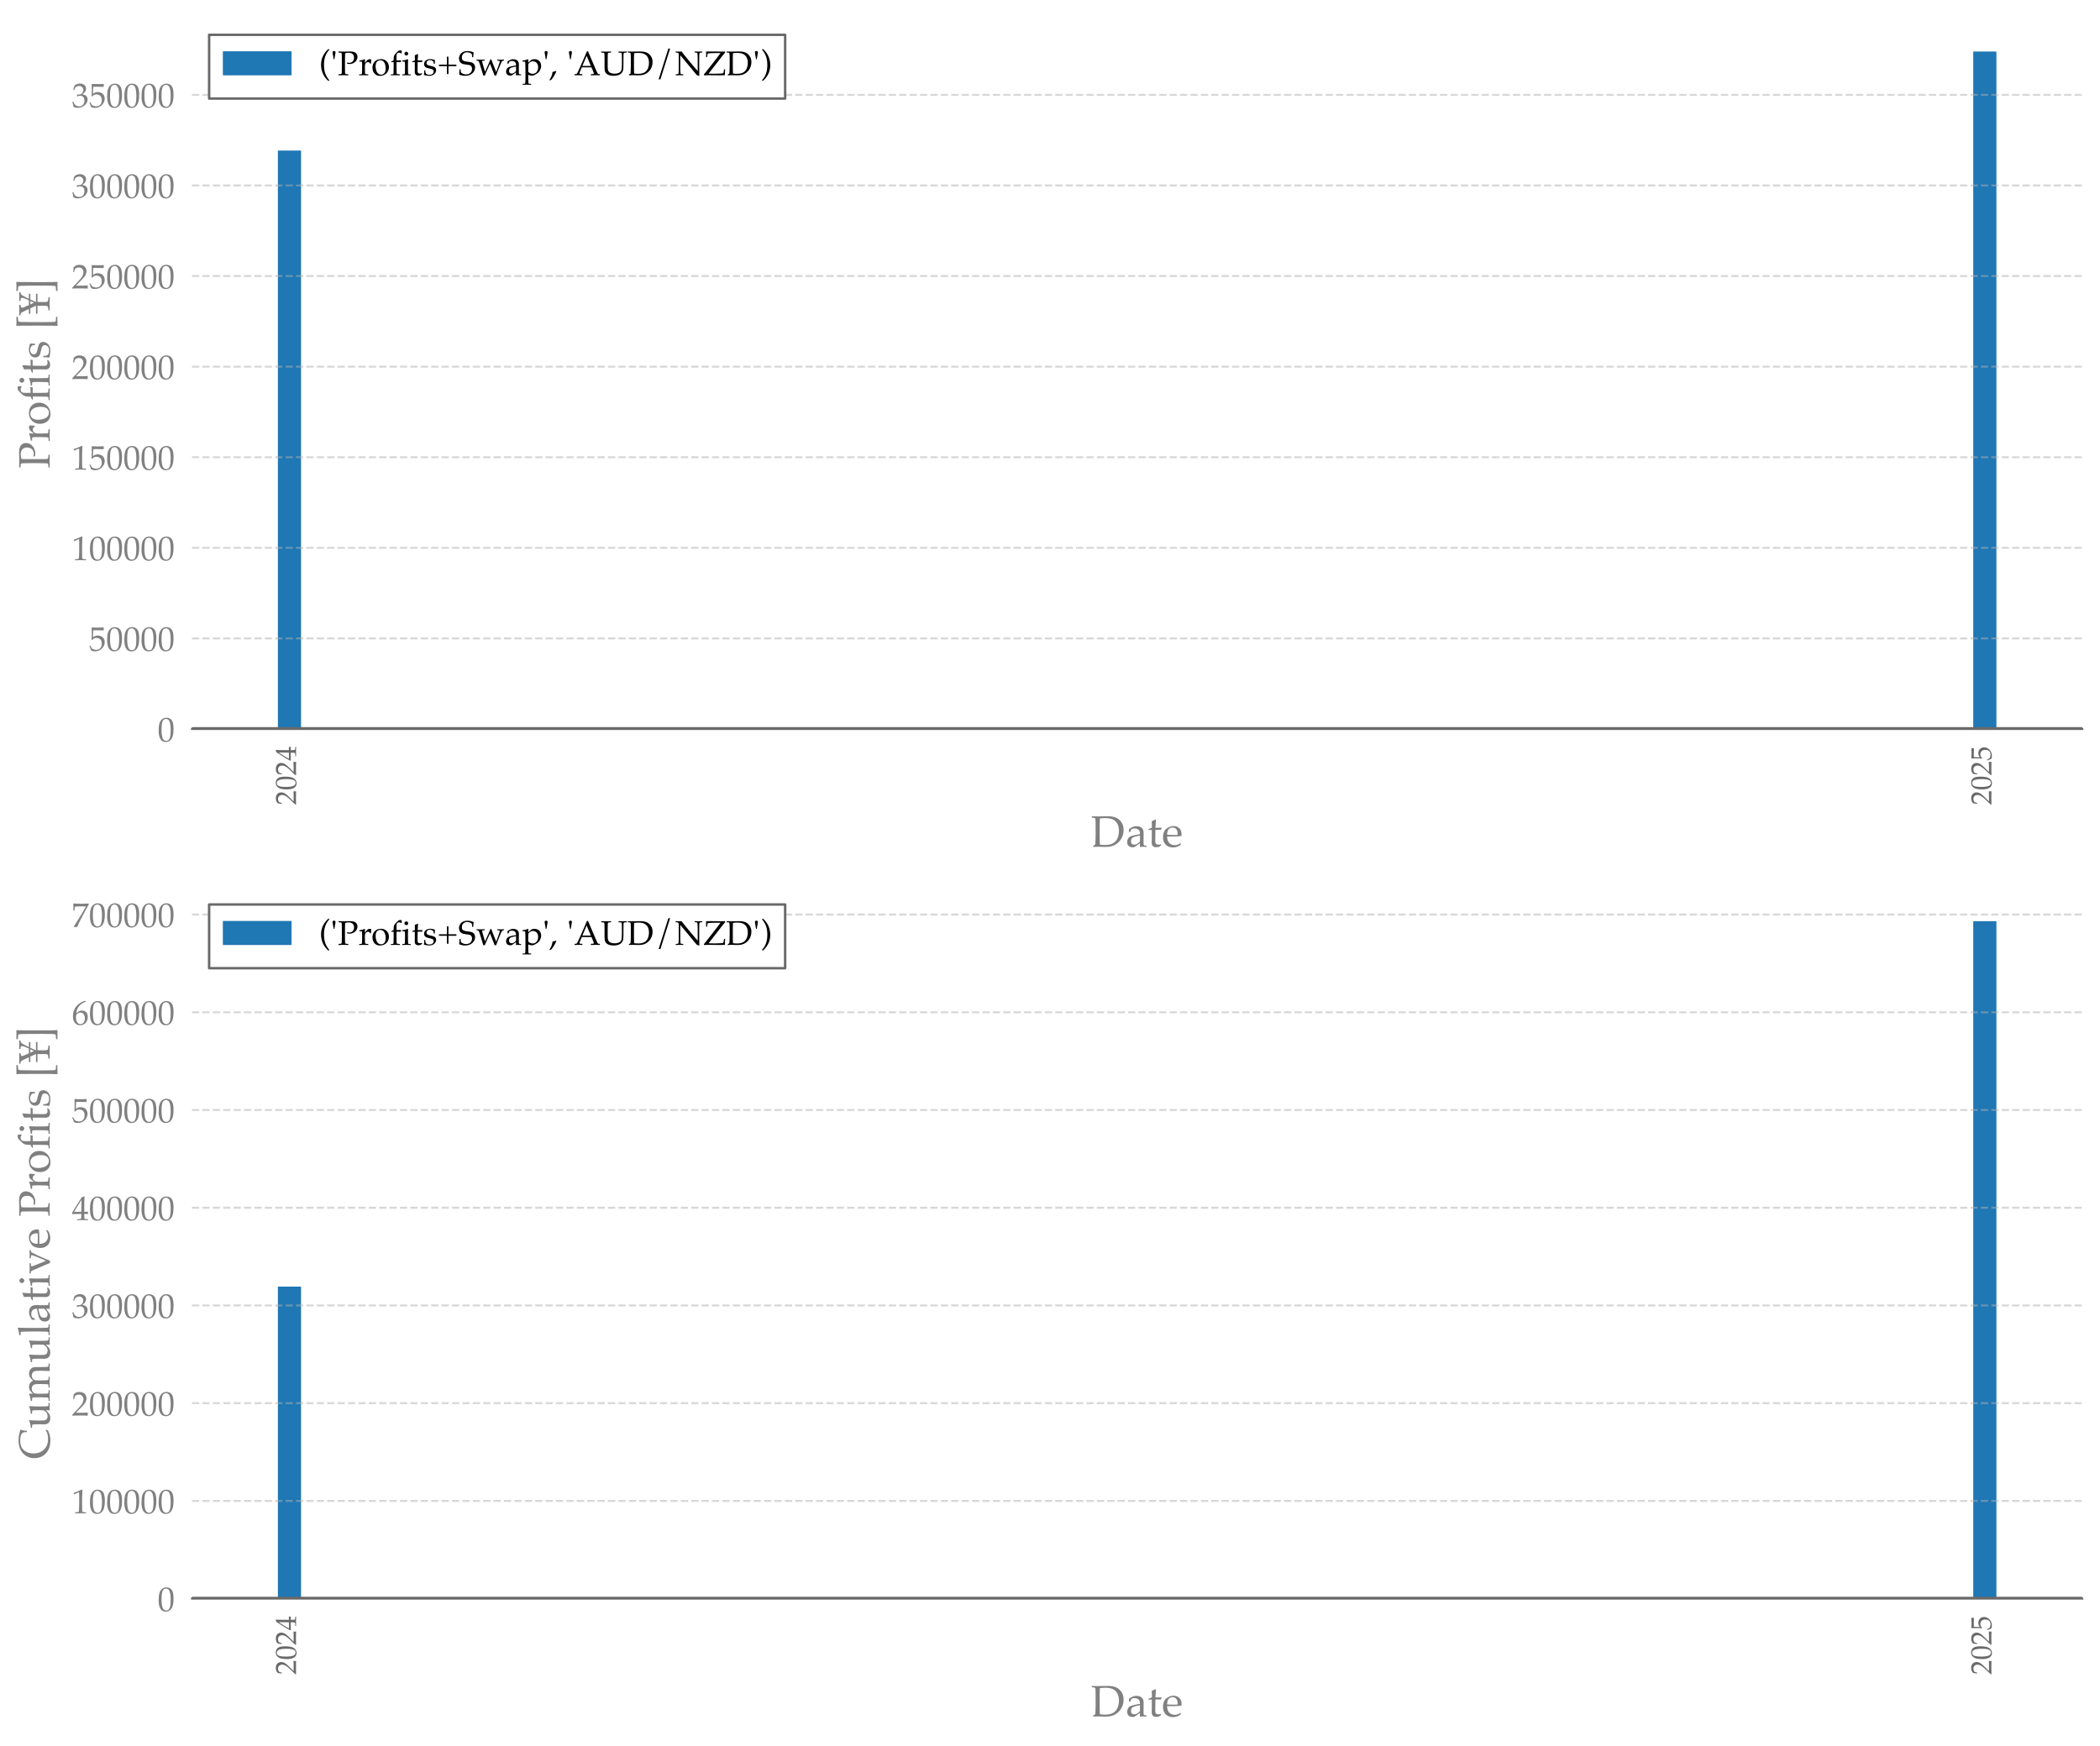 <?xml version="1.0" encoding="utf-8" standalone="no"?>
<!DOCTYPE svg PUBLIC "-//W3C//DTD SVG 1.1//EN"
  "http://www.w3.org/Graphics/SVG/1.1/DTD/svg11.dtd">
<!-- Created with matplotlib (https://matplotlib.org/) -->
<svg height="712.088pt" version="1.1" viewBox="0 0 856.088 712.088" width="856.088pt" xmlns="http://www.w3.org/2000/svg" xmlns:xlink="http://www.w3.org/1999/xlink">
 <defs>
  <style type="text/css">*{stroke-linecap:butt;stroke-linejoin:round;}</style>
 </defs>
 <g id="figure_1">
  <g id="patch_1">
   <path d="M 0 712.088 
L 856.088 712.088 
L 856.088 0 
L 0 0 
z
" style="fill:#ffffff;"/>
  </g>
  <g id="axes_1">
   <g id="patch_2">
    <path d="M 78.253 297.234 
L 848.888 297.234 
L 848.888 7.2 
L 78.253 7.2 
z
" style="fill:#ffffff;"/>
   </g>
   <g id="patch_3">
    <path clip-path="url(#pc757889276)" d="M 113.282 297.234 
L 122.724 297.234 
L 122.724 61.391 
L 113.282 61.391 
z
" style="fill:#1f77b4;"/>
   </g>
   <g id="patch_4">
    <path clip-path="url(#pc757889276)" d="M 804.417 297.234 
L 813.859 297.234 
L 813.859 21.011 
L 804.417 21.011 
z
" style="fill:#1f77b4;"/>
   </g>
   <g id="matplotlib.axis_1">
    <g id="xtick_1">
     <g id="text_1">
      <!-- 2024 -->
      <g style="fill:#696969;" transform="translate(120.715 328.234)rotate(-90)scale(0.12 -0.12)">
       <defs>
        <path d="M 1.656 0 
L 1.656 2.734 
Q 3.172 4.641 7.125 8.688 
L 18.016 20.016 
Q 19.281 21.344 24.219 26.906 
Q 27.938 31.156 30.031 34.641 
Q 32.125 38.141 33.094 41.438 
Q 34.078 44.734 34.078 47.703 
Q 34.078 52.781 31.25 56.5 
Q 27.594 61.422 20.609 61.422 
Q 16.703 61.422 13.766 60.156 
Q 10.844 58.891 9.844 57.344 
Q 8.844 55.812 6.891 48.531 
L 3.953 48.531 
Q 5.125 55.078 5.609 62.016 
Q 8.688 64.938 10.766 66.203 
Q 12.844 67.484 15.859 68.234 
Q 18.891 69 22.469 69 
Q 28.859 69 33.25 66.828 
Q 37.641 64.656 40.281 60.359 
Q 42.922 56.062 42.922 50.641 
Q 42.922 44.781 39.922 39.094 
Q 36.922 33.406 27.438 23.969 
L 19.094 15.672 
Q 14.547 11.141 12.203 8.453 
L 33.641 8.453 
Q 40.094 8.453 46.297 9.078 
L 46.625 8.688 
Q 46.344 6.844 46.344 4.344 
Q 46.344 2.094 46.625 0.531 
L 46.297 0 
Q 42.828 0.203 38.375 0.297 
Q 28.422 0.484 25.047 0.484 
Q 20.797 0.484 10.75 0.297 
Q 5.219 0.203 1.656 0 
z
" id="Palatino-Roman-50"/>
        <path d="M 3.031 30.219 
Q 3.031 44.141 5.031 51.703 
Q 7.031 59.281 12.297 64.203 
Q 17.578 69.141 25.688 69.141 
Q 29.781 69.141 33.266 67.75 
Q 36.766 66.359 38.984 64.234 
Q 41.219 62.109 42.75 59 
Q 44.281 55.906 44.922 52.781 
Q 46.391 45.656 46.391 37.25 
Q 46.391 26.312 44.672 18.5 
Q 43.703 14.062 41.891 10.375 
Q 40.094 6.688 37.594 4.094 
Q 35.109 1.516 31.594 -0.016 
Q 28.078 -1.562 23.688 -1.562 
Q 18.359 -1.562 14.547 0.688 
Q 10.75 2.938 8.5 6.453 
Q 5.375 11.469 4.203 17.938 
Q 3.031 24.422 3.031 30.219 
z
M 11.422 33.062 
Q 11.422 26.031 12.344 19.266 
Q 13.281 12.5 15.281 8.297 
Q 16.656 5.469 19.281 3.656 
Q 21.922 1.859 25.203 1.859 
Q 30.766 1.859 33.734 6.5 
Q 38.031 13.141 38.031 32.906 
Q 38.031 41.406 37.125 48.172 
Q 36.234 54.938 34.125 59.281 
Q 32.766 62.062 30.297 63.844 
Q 27.828 65.625 24.359 65.625 
Q 20.562 65.625 17.547 63.188 
Q 14.547 60.75 12.984 54.328 
Q 11.422 47.906 11.422 33.062 
z
" id="Palatino-Roman-48"/>
        <path d="M 15.672 0 
L 15.672 2.875 
Q 23.297 3.031 24.609 3.297 
Q 25.922 3.562 26.469 4.156 
Q 27.156 4.984 27.438 7.125 
Q 27.875 10.75 27.875 14.594 
L 27.875 18.219 
L 17.188 18.219 
Q 8.344 18.219 1.422 17.922 
L 0.594 20.562 
Q 4.344 27.641 10.641 37.891 
Q 19.828 52.828 28.953 66.656 
Q 29.5 66.891 31.594 67.781 
Q 35.297 69.234 35.844 69.438 
L 37.062 68.844 
Q 36.719 62.984 36.625 54.391 
Q 36.375 36.281 36.375 34.516 
L 36.375 24.422 
Q 43.016 24.469 47.266 24.75 
Q 47.125 22.312 47.125 21.531 
L 47.266 17.922 
Q 42.281 18.219 38.875 18.219 
L 36.375 18.219 
L 36.375 14.938 
Q 36.375 6.734 37.109 4.938 
Q 37.406 4.203 38.281 3.766 
Q 40.141 2.938 47.266 2.875 
L 47.266 0 
Q 36.719 0.391 31.062 0.391 
Q 24.953 0.391 15.672 0 
z
M 7.031 24.422 
L 27.875 24.422 
L 28.328 59.125 
Q 23 51.469 16.281 40.375 
Q 9.578 29.297 7.031 24.422 
z
" id="Palatino-Roman-52"/>
       </defs>
       <use xlink:href="#Palatino-Roman-50"/>
       <use x="50" xlink:href="#Palatino-Roman-48"/>
       <use x="100" xlink:href="#Palatino-Roman-50"/>
       <use x="150" xlink:href="#Palatino-Roman-52"/>
      </g>
     </g>
    </g>
    <g id="xtick_2">
     <g id="text_2">
      <!-- 2025 -->
      <g style="fill:#696969;" transform="translate(811.85 328.234)rotate(-90)scale(0.12 -0.12)">
       <defs>
        <path d="M 6.453 1.078 
Q 5.328 4.391 4.641 6.156 
L 1.422 14.109 
L 3.812 15.531 
Q 8.203 7.516 9.219 6.562 
Q 10.25 5.609 13.812 4.344 
Q 17.391 3.078 21.094 3.078 
Q 25.984 3.078 29.656 5.125 
Q 33.344 7.172 35.375 11.25 
Q 37.406 15.328 37.406 21.094 
Q 37.406 29.594 32.781 33.688 
Q 28.172 37.797 21.875 37.797 
Q 18.172 37.797 15.141 36.375 
Q 12.844 35.25 9.672 31.781 
L 7.672 32.375 
L 8.25 44.438 
Q 8.344 47.172 8.344 48.875 
L 8.344 57.562 
Q 8.344 61.469 8.109 65.375 
Q 8.016 66.891 7.953 67.828 
L 8.594 68.312 
Q 16.547 67.719 25.297 67.719 
Q 32.719 67.719 43.062 68.312 
L 43.312 67.828 
Q 42.969 65.328 42.969 63.328 
Q 42.969 62.359 43.062 59.969 
L 42.578 59.672 
Q 35.797 60.109 22.266 60.109 
Q 17.281 60.109 12.844 59.969 
Q 12.109 53.219 11.859 39.656 
Q 15.766 42.484 18.891 43.578 
Q 22.016 44.672 25.828 44.672 
Q 31.5 44.672 36.203 42.25 
Q 40.922 39.844 43.453 35.297 
Q 46 30.766 46 25.344 
Q 46 16.891 40.234 9.625 
Q 31.547 -1.422 16.891 -1.422 
Q 13.672 -1.422 11.391 -0.859 
Q 9.125 -0.297 6.453 1.078 
z
" id="Palatino-Roman-53"/>
       </defs>
       <use xlink:href="#Palatino-Roman-50"/>
       <use x="50" xlink:href="#Palatino-Roman-48"/>
       <use x="100" xlink:href="#Palatino-Roman-50"/>
       <use x="150" xlink:href="#Palatino-Roman-53"/>
      </g>
     </g>
    </g>
    <g id="text_3">
     <!-- Date -->
     <g style="fill:#808080;" transform="translate(444.858 345.329)scale(0.18 -0.18)">
      <defs>
       <path d="M 4.391 0 
L 4.391 2.344 
Q 7.234 3.953 9.125 5.281 
Q 9.422 8.594 9.625 14.5 
Q 9.969 24.562 9.969 28.469 
L 9.969 48.391 
Q 9.969 53.172 9.672 59.625 
Q 9.469 63.672 8.984 64.656 
Q 8.641 65.281 7.953 65.578 
Q 6.344 66.266 1.266 66.312 
L 1.266 69.391 
Q 8.406 69.094 13.875 69.094 
Q 18.062 69.094 25.312 69.281 
Q 32.562 69.484 36.578 69.484 
Q 48.531 69.484 55.812 66.422 
Q 63.094 63.375 68.172 56.203 
Q 73.25 49.031 73.25 38.672 
Q 73.25 31.25 70.844 24.75 
Q 68.453 18.266 64.344 13.406 
Q 60.25 8.547 55.562 5.703 
Q 50.875 2.875 45.719 1.438 
Q 40.578 0 31.594 0 
Q 28.609 0 23.531 0.203 
Q 16.891 0.391 14.844 0.391 
Q 11.859 0.391 4.391 0 
z
M 19.531 5.328 
Q 24.906 4.391 30.859 4.391 
Q 37.016 4.391 41.719 5.469 
Q 46.438 6.547 49.781 8.5 
Q 53.125 10.453 56.25 14.25 
Q 59.375 18.062 61.062 24 
Q 62.75 29.938 62.75 36.281 
Q 62.75 45.359 59.5 51.875 
Q 56.25 58.406 49.703 61.859 
Q 43.172 65.328 31.734 65.328 
Q 25.734 65.328 19.531 64.406 
Q 19.391 62.016 19.281 55.906 
L 19.094 48.828 
L 19.094 29.344 
L 19.234 14.203 
Q 19.281 10.75 19.531 5.328 
z
" id="Palatino-Roman-68"/>
       <path d="M 10.594 33.453 
L 8.016 34.125 
Q 8.062 35.25 8.062 37.203 
Q 8.062 39.266 8.016 40.484 
Q 14.203 44.531 18.172 45.953 
Q 21.188 46.969 24.953 46.969 
Q 30.516 46.969 34.328 44.875 
Q 38.141 42.781 39.984 38.875 
Q 41.266 36.141 41.266 31.391 
L 41.062 22.469 
L 41.062 7.906 
Q 41.062 5.562 41.453 4.547 
Q 41.75 3.812 42.391 3.469 
Q 42.875 3.172 44.438 3.078 
L 47.609 2.781 
L 47.609 0 
Q 43.609 0.344 40.578 0.344 
Q 37.641 0.344 32.766 0 
L 33.016 8.594 
Q 23.047 1.078 21.188 0.125 
Q 19.344 -0.828 16.5 -0.828 
Q 10.594 -0.828 7.297 2.312 
Q 4 5.469 4 10.688 
Q 4 14.062 5.141 16.844 
Q 6.297 19.625 7.906 21.266 
Q 9.516 22.906 11.188 23.688 
Q 14.016 25 20.391 26.516 
Q 26.766 28.031 33.016 28.766 
Q 33.062 33.406 31.891 35.984 
Q 30.719 38.578 27.922 40.234 
Q 25.141 41.891 21.141 41.891 
Q 18.266 41.891 16.094 41.109 
Q 13.922 40.328 13.422 39.797 
L 12.547 38.031 
Q 11.234 35.109 10.594 33.453 
z
M 33.016 25.781 
Q 26.656 24.703 22.156 23.391 
Q 17.672 22.078 15.828 20.656 
Q 14.703 19.828 13.875 18.172 
Q 12.594 15.719 12.594 12.75 
Q 12.594 9.125 14.594 7.094 
Q 16.609 5.078 20.172 5.078 
Q 23.438 5.078 26.625 6.953 
Q 29.828 8.844 33.016 12.594 
z
" id="Palatino-Roman-97"/>
       <path d="M 2.25 38.281 
L 2.25 40.328 
Q 7.125 42.188 10.016 43.656 
Q 10.016 55.281 9.719 58.5 
Q 14.797 60.25 17.969 62.25 
L 19.141 61.281 
Q 18.609 57.234 17.969 43.406 
Q 21.875 43.359 22.656 43.359 
Q 23.094 43.359 27.688 43.453 
Q 30.219 43.5 31.5 43.656 
L 31.844 43.312 
L 30.812 38.766 
Q 27.734 38.812 25.141 38.812 
Q 22.562 38.812 17.969 38.766 
L 17.672 18.891 
Q 17.531 11.625 17.766 10.203 
Q 18.016 8.797 18.703 7.734 
Q 19.391 6.688 20.484 6.047 
Q 21.578 5.422 24.219 5.078 
Q 26.219 5.078 27.469 5.25 
Q 28.719 5.422 30.609 6.109 
L 31.203 4.203 
Q 28.906 2.391 26.766 0.438 
Q 24.906 -0.25 23.297 -0.469 
Q 21.688 -0.688 19.578 -0.688 
Q 17 -0.688 15.453 -0.094 
Q 13.922 0.484 12.641 1.531 
Q 11.375 2.594 10.547 4.203 
Q 9.719 5.812 9.469 9.281 
Q 9.516 12.594 9.672 16.547 
Q 9.719 17.328 9.719 18.266 
L 9.719 38.531 
L 7.719 38.531 
Q 5.281 38.531 2.25 38.281 
z
" id="Palatino-Roman-116"/>
       <path d="M 43.172 7.562 
L 41.609 4.047 
Q 38.234 1.953 36.672 1.266 
Q 34.375 0.25 31.422 -0.453 
Q 28.469 -1.172 25.203 -1.172 
Q 18.75 -1.172 13.516 1.516 
Q 8.297 4.203 5.391 9.547 
Q 2.484 14.891 2.484 22.078 
Q 2.484 27.688 4.016 32.203 
Q 5.562 36.719 7.516 38.875 
Q 8.938 40.438 11.906 42.453 
Q 14.891 44.484 17.828 45.656 
Q 21.688 47.266 26.172 47.266 
Q 31.641 47.266 36.062 44.766 
Q 40.484 42.281 42.531 37.984 
Q 44.578 33.688 44.578 28.266 
Q 44.578 26.906 44.391 24.953 
Q 40.875 24.266 38.094 24.078 
Q 32.812 23.688 27.547 23.688 
L 11.859 23.688 
Q 11.969 16.703 14.281 12.375 
Q 16.609 8.062 20.672 6 
Q 24.75 3.953 29.156 3.953 
Q 32.125 3.953 35.078 4.906 
Q 38.031 5.859 42.391 8.406 
z
M 11.859 27.547 
Q 13.234 27.391 17.047 27.25 
Q 24.312 27 27.047 27 
Q 33.547 27 35.594 27.25 
Q 35.641 28.422 35.641 29.047 
Q 35.641 36.766 32.516 40.375 
Q 29.391 44 24.172 44 
Q 18.656 44 15.281 40.031 
Q 11.922 36.078 11.859 27.547 
z
" id="Palatino-Roman-101"/>
      </defs>
      <use xlink:href="#Palatino-Roman-68"/>
      <use x="77.393" xlink:href="#Palatino-Roman-97"/>
      <use x="127.393" xlink:href="#Palatino-Roman-116"/>
      <use x="160.01" xlink:href="#Palatino-Roman-101"/>
     </g>
    </g>
   </g>
   <g id="matplotlib.axis_2">
    <g id="ytick_1">
     <g id="line2d_1">
      <path clip-path="url(#pc757889276)" d="M 78.253 297.234 
L 848.888 297.234 
" style="fill:none;stroke:#b0b0b0;stroke-dasharray:2.96,1.28;stroke-dashoffset:0;stroke-opacity:0.5;stroke-width:0.8;"/>
     </g>
     <g id="text_4">
      <!-- 0 -->
      <g style="fill:#808080;" transform="translate(64.253 302.327)scale(0.14 -0.14)">
       <use xlink:href="#Palatino-Roman-48"/>
      </g>
     </g>
    </g>
    <g id="ytick_2">
     <g id="line2d_2">
      <path clip-path="url(#pc757889276)" d="M 78.253 260.299 
L 848.888 260.299 
" style="fill:none;stroke:#b0b0b0;stroke-dasharray:2.96,1.28;stroke-dashoffset:0;stroke-opacity:0.5;stroke-width:0.8;"/>
     </g>
     <g id="text_5">
      <!-- 50000 -->
      <g style="fill:#808080;" transform="translate(36.253 265.392)scale(0.14 -0.14)">
       <use xlink:href="#Palatino-Roman-53"/>
       <use x="50" xlink:href="#Palatino-Roman-48"/>
       <use x="100" xlink:href="#Palatino-Roman-48"/>
       <use x="150" xlink:href="#Palatino-Roman-48"/>
       <use x="200" xlink:href="#Palatino-Roman-48"/>
      </g>
     </g>
    </g>
    <g id="ytick_3">
     <g id="line2d_3">
      <path clip-path="url(#pc757889276)" d="M 78.253 223.364 
L 848.888 223.364 
" style="fill:none;stroke:#b0b0b0;stroke-dasharray:2.96,1.28;stroke-dashoffset:0;stroke-opacity:0.5;stroke-width:0.8;"/>
     </g>
     <g id="text_6">
      <!-- 100000 -->
      <g style="fill:#808080;" transform="translate(29.253 228.457)scale(0.14 -0.14)">
       <defs>
        <path d="M 7.469 55.609 
L 6.594 55.859 
L 6.109 59.859 
L 6.594 60.359 
Q 11.812 61.859 17.969 64.5 
Q 27.047 68.359 29.641 69.672 
L 30.906 69.188 
Q 30.125 46.828 30.125 43.5 
L 30.125 25.391 
Q 30.125 14.547 30.375 8.984 
Q 30.516 5.719 31.172 4.859 
Q 31.844 4 33.125 3.625 
Q 34.422 3.266 41.609 2.984 
L 41.609 0 
Q 29.25 0.391 26.125 0.391 
Q 23.781 0.391 9.578 0 
L 9.578 2.984 
Q 17 3.422 18.141 3.688 
Q 19.281 3.953 19.844 4.484 
Q 20.406 5.031 20.656 6 
Q 21.047 7.516 21.328 14.719 
Q 21.625 21.922 21.625 25.641 
L 21.625 44.875 
Q 21.625 56.641 21.578 59.625 
Q 21.578 60.938 21.234 61.281 
Q 21.047 61.469 20.703 61.469 
Q 20.266 61.469 18.453 60.688 
Q 10.156 56.984 7.469 55.609 
z
" id="Palatino-Roman-49"/>
       </defs>
       <use xlink:href="#Palatino-Roman-49"/>
       <use x="50" xlink:href="#Palatino-Roman-48"/>
       <use x="100" xlink:href="#Palatino-Roman-48"/>
       <use x="150" xlink:href="#Palatino-Roman-48"/>
       <use x="200" xlink:href="#Palatino-Roman-48"/>
       <use x="250" xlink:href="#Palatino-Roman-48"/>
      </g>
     </g>
    </g>
    <g id="ytick_4">
     <g id="line2d_4">
      <path clip-path="url(#pc757889276)" d="M 78.253 186.429 
L 848.888 186.429 
" style="fill:none;stroke:#b0b0b0;stroke-dasharray:2.96,1.28;stroke-dashoffset:0;stroke-opacity:0.5;stroke-width:0.8;"/>
     </g>
     <g id="text_7">
      <!-- 150000 -->
      <g style="fill:#808080;" transform="translate(29.253 191.522)scale(0.14 -0.14)">
       <use xlink:href="#Palatino-Roman-49"/>
       <use x="50" xlink:href="#Palatino-Roman-53"/>
       <use x="100" xlink:href="#Palatino-Roman-48"/>
       <use x="150" xlink:href="#Palatino-Roman-48"/>
       <use x="200" xlink:href="#Palatino-Roman-48"/>
       <use x="250" xlink:href="#Palatino-Roman-48"/>
      </g>
     </g>
    </g>
    <g id="ytick_5">
     <g id="line2d_5">
      <path clip-path="url(#pc757889276)" d="M 78.253 149.495 
L 848.888 149.495 
" style="fill:none;stroke:#b0b0b0;stroke-dasharray:2.96,1.28;stroke-dashoffset:0;stroke-opacity:0.5;stroke-width:0.8;"/>
     </g>
     <g id="text_8">
      <!-- 200000 -->
      <g style="fill:#808080;" transform="translate(29.253 154.587)scale(0.14 -0.14)">
       <use xlink:href="#Palatino-Roman-50"/>
       <use x="50" xlink:href="#Palatino-Roman-48"/>
       <use x="100" xlink:href="#Palatino-Roman-48"/>
       <use x="150" xlink:href="#Palatino-Roman-48"/>
       <use x="200" xlink:href="#Palatino-Roman-48"/>
       <use x="250" xlink:href="#Palatino-Roman-48"/>
      </g>
     </g>
    </g>
    <g id="ytick_6">
     <g id="line2d_6">
      <path clip-path="url(#pc757889276)" d="M 78.253 112.56 
L 848.888 112.56 
" style="fill:none;stroke:#b0b0b0;stroke-dasharray:2.96,1.28;stroke-dashoffset:0;stroke-opacity:0.5;stroke-width:0.8;"/>
     </g>
     <g id="text_9">
      <!-- 250000 -->
      <g style="fill:#808080;" transform="translate(29.253 117.652)scale(0.14 -0.14)">
       <use xlink:href="#Palatino-Roman-50"/>
       <use x="50" xlink:href="#Palatino-Roman-53"/>
       <use x="100" xlink:href="#Palatino-Roman-48"/>
       <use x="150" xlink:href="#Palatino-Roman-48"/>
       <use x="200" xlink:href="#Palatino-Roman-48"/>
       <use x="250" xlink:href="#Palatino-Roman-48"/>
      </g>
     </g>
    </g>
    <g id="ytick_7">
     <g id="line2d_7">
      <path clip-path="url(#pc757889276)" d="M 78.253 75.625 
L 848.888 75.625 
" style="fill:none;stroke:#b0b0b0;stroke-dasharray:2.96,1.28;stroke-dashoffset:0;stroke-opacity:0.5;stroke-width:0.8;"/>
     </g>
     <g id="text_10">
      <!-- 300000 -->
      <g style="fill:#808080;" transform="translate(29.253 80.717)scale(0.14 -0.14)">
       <defs>
        <path d="M 5.078 1.516 
Q 4.391 5.672 3.859 7.906 
Q 3.516 9.328 1.656 15.969 
L 4.344 17 
Q 7.422 8.797 11.391 5.891 
Q 15.375 2.984 21.781 2.984 
Q 26.469 2.984 29.656 4.828 
Q 32.859 6.688 34.859 10.734 
Q 36.859 14.797 36.859 19.875 
Q 36.859 26.656 33.391 30.297 
Q 29.938 33.938 24.078 33.938 
Q 22.125 33.938 20.438 33.547 
Q 18.75 33.156 15.438 31.781 
L 14.844 32.281 
L 15.922 37.594 
Q 19.828 37.359 21.141 37.359 
Q 27.094 37.359 30.344 41.531 
Q 33.594 45.703 33.594 50.984 
Q 33.594 55.719 30.141 59.031 
Q 26.703 62.359 21.438 62.359 
Q 18.266 62.359 15.328 61.078 
Q 12.406 59.812 10.156 57.672 
Q 9.281 55.812 7.375 50.688 
L 4.344 50.688 
L 7.375 62.406 
Q 10.641 65.828 13.531 67.188 
Q 18.266 69.344 23.875 69.344 
Q 32.125 69.344 36.938 64.984 
Q 41.75 60.641 41.75 54.438 
Q 41.75 50.25 39.25 46.172 
Q 36.766 42.094 30.812 37.844 
Q 36.328 37.109 39.516 35.328 
Q 42.719 33.547 44.422 30.297 
Q 46.141 27.047 46.141 23.047 
Q 46.141 17.234 42.469 11.609 
Q 38.812 6 32.172 2.344 
Q 25.531 -1.312 17.781 -1.312 
Q 14.359 -1.312 11.516 -0.672 
Q 8.688 -0.047 5.078 1.516 
z
" id="Palatino-Roman-51"/>
       </defs>
       <use xlink:href="#Palatino-Roman-51"/>
       <use x="50" xlink:href="#Palatino-Roman-48"/>
       <use x="100" xlink:href="#Palatino-Roman-48"/>
       <use x="150" xlink:href="#Palatino-Roman-48"/>
       <use x="200" xlink:href="#Palatino-Roman-48"/>
       <use x="250" xlink:href="#Palatino-Roman-48"/>
      </g>
     </g>
    </g>
    <g id="ytick_8">
     <g id="line2d_8">
      <path clip-path="url(#pc757889276)" d="M 78.253 38.69 
L 848.888 38.69 
" style="fill:none;stroke:#b0b0b0;stroke-dasharray:2.96,1.28;stroke-dashoffset:0;stroke-opacity:0.5;stroke-width:0.8;"/>
     </g>
     <g id="text_11">
      <!-- 350000 -->
      <g style="fill:#808080;" transform="translate(29.253 43.782)scale(0.14 -0.14)">
       <use xlink:href="#Palatino-Roman-51"/>
       <use x="50" xlink:href="#Palatino-Roman-53"/>
       <use x="100" xlink:href="#Palatino-Roman-48"/>
       <use x="150" xlink:href="#Palatino-Roman-48"/>
       <use x="200" xlink:href="#Palatino-Roman-48"/>
       <use x="250" xlink:href="#Palatino-Roman-48"/>
      </g>
     </g>
    </g>
    <g id="text_12">
     <!-- Profits [¥] -->
     <g style="fill:#808080;" transform="translate(20.295 191.076)rotate(-90)scale(0.18 -0.18)">
      <defs>
       <path d="M 2.641 66.266 
L 2.641 69.391 
Q 12.453 69.094 18.172 69.094 
Q 21.969 69.094 26.266 69.188 
L 33.938 69.438 
Q 35.203 69.484 36.281 69.484 
Q 44.047 69.484 48.484 67.766 
Q 52.938 66.062 55.422 62.328 
Q 57.906 58.594 57.906 53.812 
Q 57.906 49.516 55.828 45.266 
Q 53.766 41.016 49.797 38.062 
Q 45.844 35.109 41.547 33.844 
Q 38.625 32.953 34.906 32.953 
Q 31.781 32.953 28.172 33.641 
L 27.156 37.25 
Q 31.5 36.281 33.984 36.281 
Q 37.641 36.281 40.938 38.062 
Q 44.234 39.844 46.062 43.422 
Q 47.906 47.016 47.906 51.375 
Q 47.906 55.562 46.125 58.953 
Q 44.344 62.359 40.703 64.109 
Q 37.062 65.875 31.891 65.875 
Q 27.25 65.875 21.922 64.203 
Q 21.484 59.031 21.484 48 
L 21.484 23.391 
Q 21.484 16.75 21.625 10.453 
Q 21.781 5.812 22.344 4.922 
Q 22.906 4.047 24.141 3.625 
Q 25.391 3.219 31.203 3.125 
L 31.203 0 
Q 22.172 0.391 17.922 0.391 
Q 16.266 0.391 2.641 0 
L 2.641 3.125 
Q 8.406 3.219 9.672 3.625 
Q 10.938 4.047 11.422 4.781 
Q 12.016 5.766 12.156 9.516 
Q 12.203 10.547 12.359 23.391 
L 12.359 46 
Q 12.359 52.641 12.203 58.984 
Q 12.062 63.625 11.5 64.469 
Q 10.938 65.328 9.688 65.734 
Q 8.453 66.156 2.641 66.266 
z
" id="Palatino-Roman-80"/>
       <path d="M 2.297 0 
L 2.297 2.781 
Q 7.812 2.875 8.25 2.984 
Q 9.078 3.125 9.484 3.438 
Q 9.906 3.766 10.156 4.344 
Q 10.641 5.469 10.75 7.859 
Q 11.031 20.906 11.031 21.484 
L 11.031 27.297 
Q 11.031 31.203 10.891 35.688 
Q 10.797 38.578 10.469 39.109 
Q 10.156 39.656 9.344 39.922 
Q 8.547 40.188 2.984 40.141 
L 2.984 42.922 
Q 12.844 44.281 17.391 46.484 
Q 18.359 46.969 18.703 46.969 
Q 19.047 46.969 19.234 46.719 
Q 19.438 46.484 19.438 46 
Q 19.438 45.656 19.391 45.219 
Q 19.141 42.234 19.094 35.984 
Q 21.297 38.531 23.141 41.016 
Q 25 43.5 25.828 44.234 
Q 27.297 45.516 29.203 46.266 
Q 31.109 47.016 33.156 47.016 
Q 35.203 47.016 37.203 46.141 
L 37.5 45.453 
Q 36.766 38.969 36.672 34.031 
L 34.469 34.031 
Q 33.344 36.375 31.859 37.453 
Q 30.375 38.531 28.125 38.531 
Q 24.359 38.531 21.719 35.422 
Q 19.094 32.328 19.094 26.125 
L 19.094 21.094 
Q 19.094 17.875 19.344 9.328 
Q 19.391 6.297 19.578 5.469 
Q 19.781 4.641 20.094 4.266 
Q 20.406 3.906 21.141 3.656 
Q 22.609 3.219 29.047 2.781 
L 29.047 0 
Q 20.453 0.344 14.406 0.344 
Q 8.156 0.344 2.297 0 
z
" id="Palatino-Roman-114"/>
       <path d="M 3.328 22.469 
Q 3.328 33.406 10.281 40.312 
Q 17.234 47.219 28.125 47.219 
Q 38.375 47.219 44.812 40.766 
Q 51.266 34.328 51.266 24.125 
Q 51.266 17 47.938 11.078 
Q 44.625 5.172 38.562 1.828 
Q 32.516 -1.516 25.25 -1.516 
Q 19.578 -1.516 15.641 0.391 
Q 11.719 2.297 9.281 5.172 
Q 6.844 8.062 5.562 11.078 
Q 3.328 16.406 3.328 22.469 
z
M 12.547 26.078 
Q 12.547 20.062 14.547 13.859 
Q 16.547 7.672 20.328 4.812 
Q 24.125 1.953 28.562 1.953 
Q 34.234 1.953 38.031 6.438 
Q 41.844 10.938 41.844 20.266 
Q 41.844 28.031 39.578 33.672 
Q 37.312 39.312 33.797 41.625 
Q 30.281 43.953 26.031 43.953 
Q 20.016 43.953 16.281 39.594 
Q 12.547 35.25 12.547 26.078 
z
" id="Palatino-Roman-111"/>
       <path d="M 3.719 38.188 
L 3.719 40.188 
Q 7.516 41.797 10.453 43.609 
L 10.453 46.531 
Q 10.453 52.875 11.25 55.484 
Q 12.062 58.109 13.531 60.156 
Q 15.719 63.188 20.453 67.875 
Q 23.641 70.953 25.141 71.734 
Q 27.156 72.75 29.828 72.75 
Q 31.734 72.75 33.734 72.125 
L 33.938 64.016 
L 32.812 63.578 
Q 31.297 64.844 29.812 65.422 
Q 28.328 66.016 26.312 66.016 
Q 23.688 66.016 22.016 64.938 
Q 20.359 63.875 19.594 61.859 
Q 18.844 59.859 18.844 53.719 
L 18.844 43.609 
L 24.031 43.609 
Q 27.938 43.609 31.688 43.891 
L 32.172 43.609 
L 31.203 38.578 
Q 26.953 38.766 24.953 38.766 
Q 22.906 38.766 18.844 38.578 
L 18.844 21.094 
Q 18.844 17.875 19.094 9.328 
Q 19.141 6.297 19.328 5.469 
Q 19.531 4.641 19.844 4.266 
Q 20.172 3.906 20.906 3.656 
Q 22.359 3.219 28.812 2.781 
L 28.812 0 
Q 17.438 0.344 14.938 0.344 
Q 12.703 0.344 2.391 0 
L 2.391 2.781 
L 7.031 2.828 
Q 8.062 2.875 8.625 3.188 
Q 9.188 3.516 9.469 4 
Q 10.016 4.984 10.156 7.469 
Q 10.156 8.109 10.453 21.484 
L 10.453 38.578 
z
" id="Palatino-Roman-102"/>
       <path d="M 14.109 68.75 
Q 16.406 68.75 17.984 67.141 
Q 19.578 65.531 19.578 63.234 
Q 19.578 60.984 17.969 59.375 
Q 16.359 57.766 14.109 57.766 
Q 11.812 57.766 10.203 59.375 
Q 8.594 60.984 8.594 63.234 
Q 8.594 65.531 10.203 67.141 
Q 11.812 68.75 14.109 68.75 
z
M 2.203 40.188 
L 2.203 42.969 
Q 11.672 44.047 18.109 47.078 
L 19.188 46.297 
Q 18.797 35.891 18.797 30.375 
L 18.797 21.484 
Q 19.047 8.797 19.094 7.766 
Q 19.141 5.328 19.625 4.203 
Q 19.875 3.766 20.266 3.438 
Q 20.656 3.125 21.438 2.938 
Q 21.734 2.875 26.859 2.781 
L 26.859 0 
Q 19.438 0.344 14.984 0.344 
Q 11.078 0.344 2.203 0 
L 2.203 2.781 
L 6.844 2.828 
Q 7.859 2.875 8.422 3.188 
Q 8.984 3.516 9.281 4 
Q 9.812 4.984 9.969 7.469 
Q 9.969 8.109 10.25 21.484 
L 10.25 30.078 
Q 10.25 37.359 9.766 38.719 
Q 9.469 39.453 8.703 39.812 
Q 7.953 40.188 2.203 40.188 
z
" id="Palatino-Roman-105"/>
       <path d="M 4.547 14.75 
L 7.469 14.75 
Q 7.516 11.922 7.766 10.25 
Q 8.016 8.594 8.594 7 
Q 9.188 5.422 10.406 4.312 
Q 11.625 3.219 13.062 2.609 
Q 14.5 2 15.984 1.797 
Q 17.484 1.609 20.516 1.609 
Q 25.484 1.609 28.688 4.25 
Q 31.891 6.891 31.891 11.469 
Q 31.891 13.531 30.891 15.094 
Q 29.891 16.656 28 17.531 
Q 26.125 18.406 19.922 19.812 
Q 13.719 21.234 11.922 21.875 
Q 9.188 22.906 7.562 24.359 
Q 5.953 25.828 5 28.078 
Q 4.047 30.328 4.047 32.953 
Q 4.047 36.812 6.078 40.062 
Q 8.109 43.312 12.453 45.328 
Q 16.797 47.359 21.922 47.359 
Q 25 47.359 29.047 46.5 
Q 33.109 45.656 35.641 44.391 
Q 35.297 38.969 35.156 33.344 
L 32.375 33.344 
Q 32.125 36.922 31.812 38.031 
Q 31.5 39.156 30.953 40.031 
Q 30.422 40.922 29.094 41.922 
Q 27.781 42.922 25.703 43.703 
Q 23.641 44.484 20.609 44.484 
Q 16.312 44.484 13.688 41.938 
Q 11.078 39.406 11.078 35.984 
Q 11.078 34.078 11.828 32.703 
Q 12.594 31.344 13.859 30.484 
Q 15.141 29.641 17.438 28.953 
L 25.531 26.953 
Q 31.688 25.391 34 24.266 
Q 36.328 23.141 37.734 20.766 
Q 39.156 18.406 39.156 15.094 
Q 39.156 8.5 33.703 3.594 
Q 28.266 -1.312 19.141 -1.312 
Q 14.938 -1.312 7.953 -0.047 
Q 4.109 0.688 3.812 0.984 
Q 3.609 1.125 3.609 1.469 
Q 3.609 1.812 3.719 2.297 
Q 4.156 4.391 4.297 6.391 
Q 4.438 8.406 4.547 14.75 
z
" id="Palatino-Roman-115"/>
       <path id="Palatino-Roman-32"/>
       <path d="M 28.609 -14.547 
L 28.609 -17.094 
L 28.172 -17.094 
Q 21.344 -17.328 18.266 -17.328 
Q 14.891 -17.328 8.734 -17.578 
L 8.156 -17.094 
Q 8.547 -10.5 8.641 -4.094 
Q 8.734 2.297 8.734 29.297 
Q 8.734 56 8.594 65.922 
Q 8.547 69.484 8.156 75 
L 8.734 75.734 
Q 14.938 75.484 18.219 75.484 
Q 21.188 75.484 28.172 75.734 
L 28.609 75.391 
L 28.609 72.609 
L 28.375 72.266 
L 20.516 71.688 
Q 19.141 71.531 18.562 71.141 
Q 18.172 70.844 17.875 70.359 
Q 17.391 69.391 17.109 65.234 
Q 16.844 61.078 16.797 44.391 
Q 16.703 26.375 16.703 18.609 
Q 16.703 12.797 16.844 4.344 
Q 16.938 -6.297 17.109 -8.203 
Q 17.281 -10.109 17.484 -11.719 
Q 17.969 -12.75 18.359 -13.031 
Q 19 -13.531 20.312 -13.766 
Q 20.906 -13.875 28.172 -14.062 
z
" id="Palatino-Roman-91"/>
       <path d="M 29.047 27.875 
L 28.953 10.797 
Q 29 6.453 30.125 5.109 
Q 31.25 3.766 34.828 3.438 
Q 38.422 3.125 39.594 3.125 
L 39.594 0 
Q 29.547 0.438 25 0.438 
Q 20.453 0.438 10.062 0 
L 10.062 3.125 
L 14.547 3.422 
Q 18.359 3.812 19.375 5.25 
Q 20.406 6.688 20.406 10.641 
L 20.312 27.875 
L 2.344 27.875 
L 2.344 31.25 
L 20.312 31.25 
L 20.312 31.781 
L 14.656 44 
L 2.344 44 
L 2.344 47.359 
L 13.094 47.359 
L 6.594 61.281 
Q 5.719 63.188 4.516 64.469 
Q 3.328 65.766 2.484 65.906 
Q 1.656 66.062 0.5 66.156 
Q -0.641 66.266 -1.312 66.266 
L -1.312 69.391 
Q 7.953 69.047 10.75 69.047 
Q 13.375 69.047 22.562 69.391 
L 22.516 66.266 
Q 21.344 66.109 20.047 65.906 
Q 18.75 65.719 17.891 65.422 
Q 17.047 65.141 16.547 64.594 
Q 16.062 64.062 16.062 62.75 
Q 16.062 61.422 16.297 60.641 
Q 16.547 59.859 17.281 58.156 
L 22.016 47.359 
L 32.859 47.359 
L 36.469 55.609 
Q 37.359 57.719 37.922 59.594 
Q 38.484 61.469 38.484 63.031 
Q 38.484 64.547 37.25 65.406 
Q 36.031 66.266 34.516 66.266 
L 31.688 66.266 
L 31.688 69.391 
Q 39.703 69.141 42 69.141 
Q 44.625 69.141 51.219 69.391 
L 51.219 66.266 
Q 49.609 66.266 48.188 65.875 
Q 46.781 65.484 45.75 64.5 
Q 44.734 63.531 42.781 60.078 
Q 40.828 56.641 38.328 51.609 
L 36.281 47.359 
L 47.609 47.359 
L 47.609 44 
L 34.625 44 
L 29.047 31.891 
L 29.047 31.25 
L 47.609 31.25 
L 47.609 27.875 
z
M 23.531 44 
L 27.344 35.797 
L 31.344 44 
z
" id="Palatino-Roman-165"/>
       <path d="M 4.156 -17.094 
L 4.156 -14.547 
L 4.594 -14.062 
Q 11.812 -13.875 12.312 -13.766 
Q 13.766 -13.578 14.5 -12.984 
Q 14.938 -12.594 15.188 -11.766 
Q 15.766 -9.812 15.906 -3.016 
Q 16.062 3.766 16.062 15.875 
Q 16.062 28.328 15.969 51.078 
Q 15.922 61.375 15.625 65.422 
Q 15.328 69.484 14.844 70.406 
Q 14.594 70.844 14.156 71.141 
Q 13.578 71.531 12.156 71.734 
L 4.391 72.266 
L 4.156 72.609 
L 4.156 75.391 
L 4.594 75.734 
Q 11.578 75.484 14.594 75.484 
Q 17.828 75.484 24.031 75.734 
L 24.609 75 
Q 24.219 69.531 24.172 66.016 
Q 24.031 58.297 24.031 31.984 
Q 23.969 6.203 24.078 -0.531 
Q 24.172 -9.766 24.609 -17.094 
L 24.031 -17.578 
Q 17.875 -17.328 14.453 -17.328 
Q 11.422 -17.328 4.594 -17.578 
z
" id="Palatino-Roman-93"/>
      </defs>
      <use xlink:href="#Palatino-Roman-80"/>
      <use x="60.4" xlink:href="#Palatino-Roman-114"/>
      <use x="98.152" xlink:href="#Palatino-Roman-111"/>
      <use x="152.742" xlink:href="#Palatino-Roman-102"/>
      <use x="186.043" xlink:href="#Palatino-Roman-105"/>
      <use x="215.145" xlink:href="#Palatino-Roman-116"/>
      <use x="247.762" xlink:href="#Palatino-Roman-115"/>
      <use x="290.145" xlink:href="#Palatino-Roman-32"/>
      <use x="315.145" xlink:href="#Palatino-Roman-91"/>
      <use x="348.445" xlink:href="#Palatino-Roman-165"/>
      <use x="398.445" xlink:href="#Palatino-Roman-93"/>
     </g>
    </g>
   </g>
   <g id="line2d_9">
    <path clip-path="url(#pc757889276)" d="M 78.253 297.234 
L 848.888 297.234 
" style="fill:none;stroke:#696969;stroke-linecap:square;stroke-width:1.5;"/>
   </g>
   <g id="patch_5">
    <path d="M 78.253 297.234 
L 848.888 297.234 
" style="fill:none;stroke:#696969;stroke-linecap:square;stroke-linejoin:miter;stroke-width:0.8;"/>
   </g>
   <g id="legend_1">
    <g id="patch_6">
     <path d="M 85.253 40.174 
L 320.075 40.174 
L 320.075 14.2 
L 85.253 14.2 
z
" style="fill:#ffffff;stroke:#696969;stroke-linejoin:miter;"/>
    </g>
    <g id="patch_7">
     <path d="M 90.853 30.718 
L 118.853 30.718 
L 118.853 20.918 
L 90.853 20.918 
z
" style="fill:#1f77b4;"/>
    </g>
    <g id="text_13">
     <!-- ('Profits+Swap', 'AUD/NZD') -->
     <g transform="translate(130.053 30.718)scale(0.14 -0.14)">
      <defs>
       <path d="M 27.547 -16.609 
Q 17.141 -7.812 11.516 4.297 
Q 5.906 16.406 5.906 30.766 
Q 5.906 39.156 7.734 46.047 
Q 9.578 52.938 12.641 58.516 
Q 15.719 64.109 19.922 69.188 
Q 24.125 74.266 27.984 77.047 
L 29.938 74.562 
Q 22.125 66.109 18.281 55.531 
Q 14.453 44.969 14.453 31.109 
Q 14.453 16.062 18.031 5.859 
Q 21.625 -4.344 29.938 -14.453 
z
" id="Palatino-Roman-40"/>
       <path d="M 9.375 46.875 
L 6.453 64.203 
Q 6 66.656 6 67.141 
Q 6 68.844 7.219 69.844 
Q 8.453 70.844 10.406 70.844 
Q 12.359 70.844 13.578 69.844 
Q 14.797 68.844 14.797 67.141 
Q 14.797 66.656 14.406 64.203 
L 11.422 46.875 
z
" id="Palatino-Roman-39"/>
       <path d="M 32.672 31.25 
L 55.766 31.25 
L 55.766 26.812 
L 32.672 26.812 
L 32.672 3.719 
L 28.172 3.719 
L 28.172 26.812 
L 5.078 26.812 
L 5.078 31.25 
L 28.172 31.25 
L 28.172 54.344 
L 32.672 54.344 
z
" id="Palatino-Roman-43"/>
       <path d="M 3.172 2.391 
Q 3.953 7.078 4.109 17.578 
L 7.422 17.578 
Q 7.672 10.453 8.234 9.156 
Q 8.797 7.859 10.938 6.391 
Q 13.094 4.938 16.703 3.781 
Q 20.312 2.641 23.688 2.641 
Q 28.609 2.641 32.766 4.906 
Q 36.922 7.172 38.812 10.859 
Q 40.719 14.547 40.719 18.75 
Q 40.719 21.969 39.766 24.312 
Q 38.812 26.656 36.859 28.094 
Q 34.906 29.547 32.031 30.125 
Q 30.219 30.422 24.797 31.094 
Q 19.391 31.781 15.578 32.625 
Q 10.5 34.188 8.109 36.281 
Q 5.719 38.375 4.219 41.797 
Q 2.734 45.219 2.734 49.172 
Q 2.734 54.938 5.734 60.031 
Q 8.734 65.141 14.625 67.969 
Q 20.516 70.797 27.391 70.797 
Q 31.547 70.797 36.453 69.703 
Q 41.359 68.609 45.609 66.5 
Q 44.922 63.422 44.625 60.766 
Q 44.344 58.109 44.188 52.938 
L 40.875 52.938 
Q 40.719 60.453 40.438 61.141 
Q 39.203 62.891 37.109 64.312 
Q 32.078 67.141 26.609 67.141 
Q 19.531 67.141 15.297 62.812 
Q 11.078 58.5 11.078 51.609 
Q 11.078 47.469 12.594 45.188 
Q 14.109 42.922 18.016 41.547 
Q 20.703 40.625 26.797 39.812 
Q 32.906 39.016 37.797 38.094 
Q 42.391 36.719 44.578 34.828 
Q 46.781 32.953 48.188 29.906 
Q 49.609 26.859 49.609 22.75 
Q 49.609 13.031 41.547 5.797 
Q 33.5 -1.422 20.703 -1.422 
Q 11.031 -1.422 3.172 2.391 
z
" id="Palatino-Roman-83"/>
       <path d="M 20.953 -0.531 
L 18.891 6.25 
L 14.359 21.344 
Q 12.406 27.875 10.375 33.984 
Q 8.344 40.094 7.688 41.016 
Q 7.031 41.938 6.078 42.328 
Q 5.125 42.719 1.422 43.062 
L 1.422 45.906 
Q 6.781 45.562 12.938 45.562 
Q 19.484 45.562 25.141 45.906 
L 25.141 43.062 
Q 20.609 43.016 19.234 42.719 
Q 18.312 42.531 17.891 42.016 
Q 17.484 41.5 17.484 40.828 
Q 17.484 39.703 18.891 34.812 
L 23.438 19.094 
Q 24.562 15.141 26.172 10.547 
L 29.891 19.047 
L 37.062 35.109 
Q 39.594 40.828 41.844 46.625 
L 44.234 46.625 
Q 47.469 37.703 48.641 34.812 
L 54.25 20.656 
Q 57.125 13.531 58.594 9.906 
L 62.25 19.531 
Q 65.828 28.812 67.828 35.359 
Q 68.953 38.922 68.953 40.375 
Q 68.953 41.75 68 42.359 
Q 67.047 42.969 61.672 43.062 
L 61.672 45.906 
Q 69.094 45.562 71.922 45.562 
Q 75.344 45.562 81.203 45.906 
L 81.203 43.062 
Q 78.375 43.016 77.391 42.547 
Q 76.422 42.094 75.688 41.016 
Q 74.422 39.359 71.734 33.203 
L 66.609 21 
L 64.406 15.531 
Q 63.766 13.922 60.641 5.609 
Q 59.281 2.094 58.594 -0.531 
L 54 -0.531 
L 51.656 5.562 
L 40.531 33.547 
L 35.844 23.438 
L 30.328 11.188 
Q 28.422 6.938 27.25 3.953 
L 25.641 -0.531 
z
" id="Palatino-Roman-119"/>
       <path d="M 1.766 40.188 
L 1.766 43.016 
Q 2.641 43.016 5.469 43.422 
Q 8.297 43.844 11.766 44.844 
Q 15.234 45.844 17 46.781 
Q 17.531 47.078 17.875 47.078 
Q 18.219 47.078 18.438 46.828 
Q 18.656 46.578 18.656 46 
Q 18.656 45.75 18.609 44.828 
Q 18.5 43.406 18.5 42.234 
L 18.5 37.062 
Q 26.766 44.734 28.812 45.703 
Q 31.5 47.016 36.812 47.016 
Q 43.016 47.016 47.5 44.203 
Q 52 41.406 54.031 36.938 
Q 56.062 32.469 56.062 27.391 
Q 56.062 24.312 55.344 21.578 
Q 54.641 18.844 53.531 16.422 
Q 52.438 14.016 51.094 11.984 
Q 49.75 9.969 48.578 8.938 
Q 47.906 8.297 45.047 6 
Q 42.188 3.719 38.938 2.031 
Q 35.688 0.344 34.422 -0.047 
Q 31.641 -0.922 28.516 -0.922 
Q 26.078 -0.922 23.75 -0.328 
Q 21.438 0.25 18.5 1.656 
L 18.5 -6.109 
Q 18.75 -18.453 18.797 -19.734 
Q 18.844 -22.125 19.391 -23.25 
Q 19.578 -23.781 19.984 -24.094 
Q 20.406 -24.422 21.188 -24.562 
Q 21.625 -24.656 27 -24.75 
L 27 -27.547 
Q 20.906 -27.297 10.844 -27.297 
Q 5.281 -27.297 2.297 -27.547 
L 2.297 -24.75 
L 6.938 -24.703 
Q 7.953 -24.656 8.516 -24.344 
Q 9.078 -24.031 9.375 -23.531 
Q 9.906 -22.562 10.062 -20.062 
Q 10.109 -19.438 10.359 -6.109 
L 10.359 11.234 
Q 10.359 19.672 10.156 28.562 
Q 9.969 37.453 9.734 38.25 
Q 9.516 39.062 9.031 39.469 
Q 8.547 39.891 7.766 40.047 
z
M 18.5 10.062 
Q 21.094 7.422 24.406 5.906 
Q 27.734 4.391 31.391 4.391 
Q 35.844 4.391 39.469 6.609 
Q 43.109 8.844 45.234 13.531 
Q 47.359 18.219 47.359 23.734 
Q 47.359 29.047 45.328 32.984 
Q 43.312 36.922 39.594 38.891 
Q 35.891 40.875 32.125 40.875 
Q 29.344 40.875 26.625 39.766 
Q 23.922 38.672 21.719 36.562 
Q 19.531 34.469 18.797 32.562 
Q 18.5 31.641 18.5 29 
z
" id="Palatino-Roman-112"/>
       <path d="M -0.688 -13.672 
Q 3.031 -7.516 4.594 -4.125 
Q 6.156 -0.734 7.031 2.594 
Q 7.469 4.25 8.203 9.812 
L 13.484 11.141 
Q 14.547 11.469 18.172 12.75 
L 19.438 11.375 
Q 13.375 -2.734 4.688 -12.984 
L 0.531 -14.891 
z
" id="Palatino-Roman-44"/>
       <path d="M 1.703 0 
L 1.703 3.328 
Q 5.562 3.375 6.516 3.641 
Q 7.469 3.906 8.266 4.656 
Q 9.078 5.422 10.594 8.594 
Q 11.469 10.406 16.938 22.312 
L 29.156 49.859 
Q 31.156 54.391 37.703 70.062 
L 40.875 70.062 
L 61.719 21.094 
Q 66.797 9.188 68.453 6.156 
Q 69.391 4.438 70.484 3.906 
Q 71.578 3.375 75.438 3.328 
L 75.438 0 
Q 67.828 0.484 64.797 0.484 
L 49.078 0 
L 49.078 3.328 
Q 54.547 3.422 55.719 3.656 
Q 56.891 3.906 57.297 4.359 
Q 57.719 4.828 57.719 5.516 
Q 57.719 6.594 57.031 8.297 
L 51.031 23.25 
L 22.75 23.25 
L 17.438 10.688 
Q 16.016 7.328 16.016 5.766 
Q 16.016 5.078 16.406 4.641 
Q 16.938 4 18.062 3.766 
Q 19.875 3.375 24.422 3.328 
L 24.422 0 
Q 16.156 0.438 12.062 0.438 
Q 7.328 0.438 1.703 0 
z
M 24.422 27.391 
L 49.078 27.391 
L 36.859 56.844 
z
" id="Palatino-Roman-65"/>
       <path d="M 1.469 66.266 
L 1.469 69.391 
Q 9.422 69 16.266 69 
Q 23.188 69 30.031 69.391 
L 30.031 66.266 
Q 24.266 66.156 23 65.734 
Q 21.734 65.328 21.297 64.594 
Q 20.656 63.625 20.516 59.859 
Q 20.453 58.891 20.312 46 
L 20.312 27.938 
Q 20.312 17.438 21.656 14.094 
Q 23 10.75 25.922 8.547 
Q 28.172 6.891 31.984 5.891 
Q 35.797 4.891 40.484 4.891 
Q 45.953 4.891 50.188 6.219 
Q 54.438 7.562 56.562 9.484 
Q 58.688 11.422 59.734 13.812 
Q 60.797 16.219 61.25 20.391 
Q 61.719 24.562 61.719 30.953 
L 61.719 46 
Q 61.719 52.641 61.531 58.984 
Q 61.422 63.625 60.859 64.469 
Q 60.297 65.328 59.031 65.734 
Q 57.766 66.156 52 66.266 
L 52 69.391 
Q 60.062 69 63.766 69 
Q 67.141 69 75.922 69.391 
L 75.922 66.266 
Q 70.125 66.156 68.875 65.734 
Q 67.625 65.328 67.141 64.594 
Q 66.547 63.625 66.406 59.859 
Q 66.359 58.891 66.219 46 
L 66.219 29.641 
Q 66.219 17.578 64.531 12.797 
Q 62.844 8.016 58.344 4.344 
Q 54.984 1.609 49.688 0.094 
Q 44.391 -1.422 37.938 -1.422 
Q 30.422 -1.422 24.906 0.359 
Q 19.391 2.156 16.5 5.047 
Q 13.625 7.953 12.547 10.984 
Q 11.188 14.984 11.188 24.422 
L 11.188 46 
Q 11.188 52.641 11.031 58.984 
Q 10.891 63.625 10.328 64.469 
Q 9.766 65.328 8.516 65.734 
Q 7.281 66.156 1.469 66.266 
z
" id="Palatino-Roman-85"/>
       <path d="M 13.531 -11.625 
L 41.797 77.984 
L 46.922 77.984 
L 18.75 -11.625 
z
" id="Palatino-Roman-47"/>
       <path d="M 2.781 0 
L 2.781 3.078 
Q 7.906 3.125 9.516 3.859 
Q 10.203 4.156 10.5 4.781 
Q 10.984 5.766 11.188 9.906 
Q 11.469 16.359 11.469 21.047 
L 11.469 60.844 
Q 11.469 62.453 11.281 62.938 
Q 10.891 63.812 9.516 65.047 
Q 8.641 65.828 7.484 66.047 
Q 6.344 66.266 2.391 66.312 
L 2.391 69.391 
Q 10.547 69.188 12.641 69.188 
Q 16.219 69.188 19.734 69.391 
Q 23.875 63.969 25.828 61.375 
L 35.938 48.922 
L 50.688 31.156 
Q 57.766 22.656 62.062 17.781 
Q 64.797 14.547 66.656 12.703 
L 66.656 48.391 
Q 66.656 53.172 66.312 59.625 
Q 66.109 63.672 65.672 64.656 
Q 65.328 65.281 64.656 65.578 
Q 63.031 66.266 57.953 66.312 
L 57.953 69.391 
Q 63.719 69.188 69.625 69.188 
Q 75.203 69.188 79.734 69.391 
L 79.734 66.312 
Q 74.656 66.266 73.047 65.578 
Q 72.359 65.281 72.078 64.594 
Q 71.578 63.672 71.391 59.469 
Q 71.094 53.031 71.094 48.391 
L 71.094 24.906 
Q 71.094 17.781 71.344 -1.703 
L 66.312 -0.25 
L 65.141 0 
Q 64.844 0.094 64.594 0.297 
Q 64.266 0.531 62.75 2.25 
Q 58.688 6.844 56.781 9.188 
L 50.484 17.141 
L 15.875 58.5 
L 15.875 21.047 
Q 15.875 16.266 16.219 9.766 
Q 16.406 5.719 16.844 4.781 
Q 17.188 4.109 17.875 3.812 
Q 19.484 3.125 24.562 3.078 
L 24.562 0 
Q 20.266 0.344 15.094 0.344 
Q 9.422 0.344 2.781 0 
z
" id="Palatino-Roman-78"/>
       <path d="M 1.766 0 
L 1.766 2.781 
L 13.531 17.391 
L 41.406 53.219 
Q 47.266 60.75 49.953 64.844 
L 33.406 64.844 
Q 20.609 64.703 14.984 63.922 
Q 13.234 63.625 12.672 63.031 
Q 12.109 62.453 11.812 60.062 
L 11.078 53.172 
L 7.953 53.172 
Q 8.203 57.328 8.203 60.062 
Q 8.203 65.484 7.953 69.391 
Q 10.109 69.484 23.484 69.484 
L 41.75 69.281 
L 52.875 69.094 
Q 56.891 69.094 63.484 69.391 
L 63.484 66.453 
Q 58.406 60.5 55.953 57.375 
L 15.234 4.984 
Q 16.609 4.984 25.688 4.734 
Q 30.766 4.641 35.359 4.641 
Q 44.578 4.641 52.594 5.281 
Q 56.891 5.609 57.734 6.438 
Q 58.594 7.281 59.234 10.844 
L 60.406 17.781 
L 63.484 17.781 
Q 63.141 13.875 62.984 10.359 
L 62.703 0.484 
Q 57.766 0 50.484 0 
L 25.344 0.297 
L 16.156 0.391 
Q 15.625 0.391 5.281 0.141 
Q 3.375 0.094 1.766 0 
z
" id="Palatino-Roman-90"/>
       <path d="M 7.906 -16.609 
L 5.906 -14.109 
Q 13.719 -5.672 17.547 4.922 
Q 21.391 15.531 21.391 29.391 
Q 21.391 44.438 17.797 54.641 
Q 14.203 64.844 5.906 74.953 
L 8.297 77.047 
Q 18.703 68.266 24.312 56.156 
Q 29.938 44.047 29.938 29.688 
Q 29.938 21.344 28.094 14.453 
Q 26.266 7.562 23.188 1.953 
Q 20.125 -3.656 15.922 -8.703 
Q 11.719 -13.766 7.906 -16.609 
z
" id="Palatino-Roman-41"/>
      </defs>
      <use xlink:href="#Palatino-Roman-40"/>
      <use x="33.301" xlink:href="#Palatino-Roman-39"/>
      <use x="54.102" xlink:href="#Palatino-Roman-80"/>
      <use x="114.502" xlink:href="#Palatino-Roman-114"/>
      <use x="152.254" xlink:href="#Palatino-Roman-111"/>
      <use x="206.844" xlink:href="#Palatino-Roman-102"/>
      <use x="240.145" xlink:href="#Palatino-Roman-105"/>
      <use x="269.246" xlink:href="#Palatino-Roman-116"/>
      <use x="301.863" xlink:href="#Palatino-Roman-115"/>
      <use x="344.246" xlink:href="#Palatino-Roman-43"/>
      <use x="404.842" xlink:href="#Palatino-Roman-83"/>
      <use x="457.332" xlink:href="#Palatino-Roman-119"/>
      <use x="540.73" xlink:href="#Palatino-Roman-97"/>
      <use x="590.73" xlink:href="#Palatino-Roman-112"/>
      <use x="650.838" xlink:href="#Palatino-Roman-39"/>
      <use x="671.639" xlink:href="#Palatino-Roman-44"/>
      <use x="696.639" xlink:href="#Palatino-Roman-32"/>
      <use x="721.639" xlink:href="#Palatino-Roman-39"/>
      <use x="742.439" xlink:href="#Palatino-Roman-65"/>
      <use x="820.223" xlink:href="#Palatino-Roman-85"/>
      <use x="898.006" xlink:href="#Palatino-Roman-68"/>
      <use x="975.398" xlink:href="#Palatino-Roman-47"/>
      <use x="1035.994" xlink:href="#Palatino-Roman-78"/>
      <use x="1119.1" xlink:href="#Palatino-Roman-90"/>
      <use x="1185.799" xlink:href="#Palatino-Roman-68"/>
      <use x="1263.191" xlink:href="#Palatino-Roman-39"/>
      <use x="1283.992" xlink:href="#Palatino-Roman-41"/>
     </g>
    </g>
   </g>
  </g>
  <g id="axes_2">
   <g id="patch_8">
    <path d="M 78.253 651.834 
L 848.888 651.834 
L 848.888 361.8 
L 78.253 361.8 
z
" style="fill:#ffffff;"/>
   </g>
   <g id="patch_9">
    <path clip-path="url(#p55b5514b6b)" d="M 113.282 651.834 
L 122.724 651.834 
L 122.724 524.614 
L 113.282 524.614 
z
" style="fill:#1f77b4;"/>
   </g>
   <g id="patch_10">
    <path clip-path="url(#p55b5514b6b)" d="M 804.417 651.834 
L 813.859 651.834 
L 813.859 375.611 
L 804.417 375.611 
z
" style="fill:#1f77b4;"/>
   </g>
   <g id="matplotlib.axis_3">
    <g id="xtick_3">
     <g id="text_14">
      <!-- 2024 -->
      <g style="fill:#696969;" transform="translate(120.715 682.834)rotate(-90)scale(0.12 -0.12)">
       <use xlink:href="#Palatino-Roman-50"/>
       <use x="50" xlink:href="#Palatino-Roman-48"/>
       <use x="100" xlink:href="#Palatino-Roman-50"/>
       <use x="150" xlink:href="#Palatino-Roman-52"/>
      </g>
     </g>
    </g>
    <g id="xtick_4">
     <g id="text_15">
      <!-- 2025 -->
      <g style="fill:#696969;" transform="translate(811.85 682.834)rotate(-90)scale(0.12 -0.12)">
       <use xlink:href="#Palatino-Roman-50"/>
       <use x="50" xlink:href="#Palatino-Roman-48"/>
       <use x="100" xlink:href="#Palatino-Roman-50"/>
       <use x="150" xlink:href="#Palatino-Roman-53"/>
      </g>
     </g>
    </g>
    <g id="text_16">
     <!-- Date -->
     <g style="fill:#808080;" transform="translate(444.858 699.929)scale(0.18 -0.18)">
      <use xlink:href="#Palatino-Roman-68"/>
      <use x="77.393" xlink:href="#Palatino-Roman-97"/>
      <use x="127.393" xlink:href="#Palatino-Roman-116"/>
      <use x="160.01" xlink:href="#Palatino-Roman-101"/>
     </g>
    </g>
   </g>
   <g id="matplotlib.axis_4">
    <g id="ytick_9">
     <g id="line2d_10">
      <path clip-path="url(#p55b5514b6b)" d="M 78.253 651.834 
L 848.888 651.834 
" style="fill:none;stroke:#b0b0b0;stroke-dasharray:2.96,1.28;stroke-dashoffset:0;stroke-opacity:0.5;stroke-width:0.8;"/>
     </g>
     <g id="text_17">
      <!-- 0 -->
      <g style="fill:#808080;" transform="translate(64.253 656.927)scale(0.14 -0.14)">
       <use xlink:href="#Palatino-Roman-48"/>
      </g>
     </g>
    </g>
    <g id="ytick_10">
     <g id="line2d_11">
      <path clip-path="url(#p55b5514b6b)" d="M 78.253 611.987 
L 848.888 611.987 
" style="fill:none;stroke:#b0b0b0;stroke-dasharray:2.96,1.28;stroke-dashoffset:0;stroke-opacity:0.5;stroke-width:0.8;"/>
     </g>
     <g id="text_18">
      <!-- 100000 -->
      <g style="fill:#808080;" transform="translate(29.253 617.079)scale(0.14 -0.14)">
       <use xlink:href="#Palatino-Roman-49"/>
       <use x="50" xlink:href="#Palatino-Roman-48"/>
       <use x="100" xlink:href="#Palatino-Roman-48"/>
       <use x="150" xlink:href="#Palatino-Roman-48"/>
       <use x="200" xlink:href="#Palatino-Roman-48"/>
       <use x="250" xlink:href="#Palatino-Roman-48"/>
      </g>
     </g>
    </g>
    <g id="ytick_11">
     <g id="line2d_12">
      <path clip-path="url(#p55b5514b6b)" d="M 78.253 572.139 
L 848.888 572.139 
" style="fill:none;stroke:#b0b0b0;stroke-dasharray:2.96,1.28;stroke-dashoffset:0;stroke-opacity:0.5;stroke-width:0.8;"/>
     </g>
     <g id="text_19">
      <!-- 200000 -->
      <g style="fill:#808080;" transform="translate(29.253 577.232)scale(0.14 -0.14)">
       <use xlink:href="#Palatino-Roman-50"/>
       <use x="50" xlink:href="#Palatino-Roman-48"/>
       <use x="100" xlink:href="#Palatino-Roman-48"/>
       <use x="150" xlink:href="#Palatino-Roman-48"/>
       <use x="200" xlink:href="#Palatino-Roman-48"/>
       <use x="250" xlink:href="#Palatino-Roman-48"/>
      </g>
     </g>
    </g>
    <g id="ytick_12">
     <g id="line2d_13">
      <path clip-path="url(#p55b5514b6b)" d="M 78.253 532.292 
L 848.888 532.292 
" style="fill:none;stroke:#b0b0b0;stroke-dasharray:2.96,1.28;stroke-dashoffset:0;stroke-opacity:0.5;stroke-width:0.8;"/>
     </g>
     <g id="text_20">
      <!-- 300000 -->
      <g style="fill:#808080;" transform="translate(29.253 537.384)scale(0.14 -0.14)">
       <use xlink:href="#Palatino-Roman-51"/>
       <use x="50" xlink:href="#Palatino-Roman-48"/>
       <use x="100" xlink:href="#Palatino-Roman-48"/>
       <use x="150" xlink:href="#Palatino-Roman-48"/>
       <use x="200" xlink:href="#Palatino-Roman-48"/>
       <use x="250" xlink:href="#Palatino-Roman-48"/>
      </g>
     </g>
    </g>
    <g id="ytick_13">
     <g id="line2d_14">
      <path clip-path="url(#p55b5514b6b)" d="M 78.253 492.444 
L 848.888 492.444 
" style="fill:none;stroke:#b0b0b0;stroke-dasharray:2.96,1.28;stroke-dashoffset:0;stroke-opacity:0.5;stroke-width:0.8;"/>
     </g>
     <g id="text_21">
      <!-- 400000 -->
      <g style="fill:#808080;" transform="translate(29.253 497.537)scale(0.14 -0.14)">
       <use xlink:href="#Palatino-Roman-52"/>
       <use x="50" xlink:href="#Palatino-Roman-48"/>
       <use x="100" xlink:href="#Palatino-Roman-48"/>
       <use x="150" xlink:href="#Palatino-Roman-48"/>
       <use x="200" xlink:href="#Palatino-Roman-48"/>
       <use x="250" xlink:href="#Palatino-Roman-48"/>
      </g>
     </g>
    </g>
    <g id="ytick_14">
     <g id="line2d_15">
      <path clip-path="url(#p55b5514b6b)" d="M 78.253 452.597 
L 848.888 452.597 
" style="fill:none;stroke:#b0b0b0;stroke-dasharray:2.96,1.28;stroke-dashoffset:0;stroke-opacity:0.5;stroke-width:0.8;"/>
     </g>
     <g id="text_22">
      <!-- 500000 -->
      <g style="fill:#808080;" transform="translate(29.253 457.689)scale(0.14 -0.14)">
       <use xlink:href="#Palatino-Roman-53"/>
       <use x="50" xlink:href="#Palatino-Roman-48"/>
       <use x="100" xlink:href="#Palatino-Roman-48"/>
       <use x="150" xlink:href="#Palatino-Roman-48"/>
       <use x="200" xlink:href="#Palatino-Roman-48"/>
       <use x="250" xlink:href="#Palatino-Roman-48"/>
      </g>
     </g>
    </g>
    <g id="ytick_15">
     <g id="line2d_16">
      <path clip-path="url(#p55b5514b6b)" d="M 78.253 412.749 
L 848.888 412.749 
" style="fill:none;stroke:#b0b0b0;stroke-dasharray:2.96,1.28;stroke-dashoffset:0;stroke-opacity:0.5;stroke-width:0.8;"/>
     </g>
     <g id="text_23">
      <!-- 600000 -->
      <g style="fill:#808080;" transform="translate(29.253 417.842)scale(0.14 -0.14)">
       <defs>
        <path d="M 42.188 67.922 
L 42.188 67.328 
Q 36.766 66.109 30.859 62.5 
Q 24.953 58.891 21.188 54.266 
Q 17.438 49.656 15.594 44.797 
Q 13.766 39.938 13.234 33.641 
Q 16.062 35.641 17.438 36.672 
Q 20.953 39.406 21.953 39.938 
Q 22.953 40.484 24.688 40.891 
Q 26.422 41.312 28.859 41.312 
Q 37.359 41.312 41.984 36.469 
Q 46.625 31.641 46.625 22.469 
Q 46.625 16.219 44.344 11.578 
Q 42 6.844 39.234 4.391 
Q 36.469 1.953 32.875 0.266 
Q 29.297 -1.422 24.078 -1.422 
Q 15.141 -1.422 9.281 5.344 
Q 3.422 12.109 3.422 25.047 
Q 3.422 33.938 6.172 41.453 
Q 8.938 48.969 13.719 54.391 
Q 18.5 59.812 25.109 63.891 
Q 31.734 67.969 38.625 69.625 
z
M 12.312 21.344 
Q 12.312 17.484 13.188 13.672 
Q 13.719 11.422 14.672 9.266 
Q 15.625 7.125 17.156 5.422 
Q 18.703 3.719 20.828 2.781 
Q 22.953 1.859 25.438 1.859 
Q 28.812 1.859 31.719 3.688 
Q 34.625 5.516 36.406 9.641 
Q 38.188 13.766 38.188 19.094 
Q 38.188 24.219 36.453 28.047 
Q 34.719 31.891 31.656 33.688 
Q 28.609 35.5 25.203 35.5 
Q 20.906 35.5 16.797 32.625 
Q 13.875 30.562 13.094 28.297 
Q 12.312 26.031 12.312 21.344 
z
" id="Palatino-Roman-54"/>
       </defs>
       <use xlink:href="#Palatino-Roman-54"/>
       <use x="50" xlink:href="#Palatino-Roman-48"/>
       <use x="100" xlink:href="#Palatino-Roman-48"/>
       <use x="150" xlink:href="#Palatino-Roman-48"/>
       <use x="200" xlink:href="#Palatino-Roman-48"/>
       <use x="250" xlink:href="#Palatino-Roman-48"/>
      </g>
     </g>
    </g>
    <g id="ytick_16">
     <g id="line2d_17">
      <path clip-path="url(#p55b5514b6b)" d="M 78.253 372.902 
L 848.888 372.902 
" style="fill:none;stroke:#b0b0b0;stroke-dasharray:2.96,1.28;stroke-dashoffset:0;stroke-opacity:0.5;stroke-width:0.8;"/>
     </g>
     <g id="text_24">
      <!-- 700000 -->
      <g style="fill:#808080;" transform="translate(29.253 377.994)scale(0.14 -0.14)">
       <defs>
        <path d="M 6.594 0 
L 5.562 1.031 
Q 7.281 3.562 15.234 16.109 
Q 17.828 20.266 28.125 37.016 
Q 32.328 43.844 39.453 56.344 
Q 40.094 57.422 41.219 59.578 
L 40.719 60.062 
L 25.594 60.062 
Q 21.047 60.062 16.156 59.891 
Q 11.281 59.719 10.203 59.281 
Q 9.578 59.031 9.281 58.641 
L 8.891 58.062 
L 7.469 47.406 
L 4.594 47.406 
L 4.828 60.25 
Q 4.828 63.422 4.594 68.266 
L 5.562 68.75 
Q 9.469 68.406 16.266 68.109 
Q 25.047 67.781 27.781 67.781 
Q 33.891 67.781 49.516 68.453 
L 49.516 65.531 
L 42.484 53.078 
Q 40.234 49.031 31.641 33.156 
Q 25.641 22.016 21.141 12.453 
Q 17.719 5.219 15.766 0 
Q 12.984 0.25 11.078 0.25 
Q 9.031 0.25 6.594 0 
z
" id="Palatino-Roman-55"/>
       </defs>
       <use xlink:href="#Palatino-Roman-55"/>
       <use x="50" xlink:href="#Palatino-Roman-48"/>
       <use x="100" xlink:href="#Palatino-Roman-48"/>
       <use x="150" xlink:href="#Palatino-Roman-48"/>
       <use x="200" xlink:href="#Palatino-Roman-48"/>
       <use x="250" xlink:href="#Palatino-Roman-48"/>
      </g>
     </g>
    </g>
    <g id="text_25">
     <!-- Cumulative Profits [¥] -->
     <g style="fill:#808080;" transform="translate(20.295 595.179)rotate(-90)scale(0.18 -0.18)">
      <defs>
       <path d="M 68.109 8.641 
L 66.219 4.109 
Q 60.5 1.219 55.031 -0.078 
Q 49.562 -1.375 43.109 -1.375 
Q 35.547 -1.375 29.047 0.531 
Q 22.562 2.438 17.703 5.969 
Q 12.844 9.516 9.766 13.906 
Q 6.688 18.312 5.078 23.453 
Q 3.469 28.609 3.469 34.766 
Q 3.469 50.344 14.328 60.562 
Q 25.203 70.797 44 70.797 
Q 48.438 70.797 52.219 70.281 
Q 56 69.781 61.438 68.328 
Q 66.891 66.891 68.109 66.656 
Q 67.047 63.969 66.5 61.375 
Q 65.719 57.234 65.438 51.766 
L 62.359 51.766 
L 62.312 57.516 
Q 61.812 62.312 57 64.656 
Q 52.203 67 42.922 67 
Q 35.984 66.891 31.141 65.203 
Q 26.312 63.531 22.625 59.891 
Q 18.953 56.25 16.609 50.656 
Q 14.266 45.062 14.203 36.625 
Q 14.203 21.828 23.234 12.812 
Q 32.281 3.812 47.125 3.812 
Q 53.812 3.812 59.516 5.672 
Q 63.422 6.938 67.281 9.672 
z
" id="Palatino-Roman-67"/>
       <path d="M 57.766 2.781 
L 57.766 0 
Q 51.375 0.344 48.094 0.344 
Q 44.484 0.344 40.766 0 
Q 41.062 3.953 41.219 8.891 
Q 38.281 6.547 34.234 2.484 
Q 33.297 1.562 32.422 1.125 
Q 30.328 -0.047 28.219 -0.562 
Q 26.125 -1.078 23.188 -1.078 
Q 19.234 -1.078 16.578 0 
Q 13.922 1.078 12.016 3.266 
Q 10.594 4.891 9.828 7.453 
Q 9.078 10.016 9.078 13.625 
Q 9.078 15.328 9.203 16.844 
Q 9.328 18.359 9.328 19.828 
L 9.328 28.172 
Q 9.328 29.438 9.188 34.578 
Q 9.078 37.797 8.734 38.766 
Q 8.547 39.266 8.109 39.547 
Q 7.375 40.047 5.516 40.047 
Q 2.828 40.047 1.266 40.094 
L 1.266 42.875 
Q 11.766 44.047 16.5 46.625 
Q 17.281 47.078 17.719 47.078 
Q 18.062 47.078 18.281 46.828 
Q 18.5 46.578 18.5 46.094 
Q 18.5 45.703 18.453 45.125 
Q 18.266 43.562 18.109 39.109 
Q 17.828 30.953 17.828 28.172 
L 17.828 18.656 
Q 17.828 12.703 18.625 10.281 
Q 19.438 7.859 21.75 6.422 
Q 24.078 4.984 27.484 4.984 
Q 29.828 4.984 32.141 5.781 
Q 34.469 6.594 36.328 8.109 
Q 37.703 9.234 39.109 11.141 
Q 40.188 12.547 40.531 13.297 
Q 40.875 14.062 40.969 15.531 
Q 41.219 19.828 41.219 24.078 
L 41.219 28.172 
Q 41.219 29.438 41.062 34.578 
Q 40.969 37.797 40.625 38.766 
Q 40.438 39.266 39.984 39.547 
Q 39.266 40.047 37.406 40.047 
Q 34.719 40.047 33.156 40.094 
L 33.156 42.875 
Q 43.656 44.047 48.391 46.625 
Q 49.172 47.078 49.609 47.078 
Q 49.953 47.078 50.172 46.828 
Q 50.391 46.578 50.391 46.094 
Q 50.391 45.703 50.344 45.125 
Q 50.203 43.562 50 38.922 
Q 49.703 30.953 49.703 28.172 
L 49.703 21.484 
L 49.812 14.703 
Q 49.953 8.797 50 7.766 
Q 50.047 5.328 50.531 4.203 
Q 50.781 3.766 51.172 3.438 
Q 51.562 3.125 52.344 2.938 
Q 52.641 2.875 57.766 2.781 
z
" id="Palatino-Roman-117"/>
       <path d="M 2.047 0 
L 2.047 2.781 
L 6.688 2.828 
Q 7.719 2.875 8.281 3.188 
Q 8.844 3.516 9.125 4 
Q 9.672 4.984 9.812 7.469 
Q 9.812 8.109 10.109 21.484 
L 10.109 27.297 
Q 10.109 31.203 9.969 35.688 
Q 9.812 38.578 9.5 39.109 
Q 9.188 39.656 8.406 39.922 
Q 7.625 40.188 2.047 40.141 
L 2.047 42.922 
Q 11.922 44.281 16.453 46.484 
Q 17.438 46.969 17.781 46.969 
Q 18.109 46.969 18.297 46.719 
Q 18.5 46.484 18.5 46 
Q 18.5 45.656 18.453 45.219 
Q 18.266 42.875 18.172 38.234 
L 24.562 44.094 
Q 25.781 45.172 26.078 45.312 
Q 27.203 45.953 29.297 46.484 
Q 31.391 47.016 33.688 47.016 
Q 38.375 47.016 42.031 44.719 
Q 45.703 42.438 47.656 37.938 
L 53.031 42.922 
Q 54.828 44.578 55.516 44.969 
Q 56.781 45.703 59.125 46.328 
Q 61.469 46.969 63.766 46.969 
Q 69.344 46.969 73.094 44.016 
Q 76.859 41.062 77.938 37.312 
Q 78.609 34.812 78.609 26.562 
L 78.609 21.484 
L 78.766 14.703 
Q 78.906 8.797 78.906 7.766 
Q 79 5.328 79.5 4.203 
Q 79.688 3.766 80.094 3.438 
Q 80.516 3.125 81.297 2.938 
Q 81.594 2.875 86.672 2.781 
L 86.672 0 
Q 80.516 0.297 78.266 0.297 
Q 76.125 0.297 69.625 0 
L 70.062 13.484 
L 70.219 18.75 
L 70.219 22.953 
Q 70.219 31.156 69.391 34.156 
Q 68.562 37.156 65.891 39.016 
Q 63.234 40.875 59.719 40.875 
Q 55.672 40.875 52.391 38.531 
Q 49.953 36.719 49.172 34.281 
Q 48.391 31.844 48.391 24.75 
L 48.391 21.484 
L 48.531 14.703 
Q 48.641 8.797 48.688 7.766 
Q 48.781 5.328 49.266 4.203 
Q 49.469 3.766 49.859 3.438 
Q 50.25 3.125 51.031 2.938 
Q 51.375 2.875 56.453 2.781 
L 56.453 0 
Q 49.266 0.391 44.922 0.391 
Q 41.406 0.391 32.125 0 
L 32.125 2.781 
L 36.766 2.828 
Q 37.844 2.875 38.406 3.188 
Q 38.969 3.516 39.266 4 
Q 39.797 4.984 39.891 7.469 
Q 39.938 8.109 40.188 21.484 
L 40.188 25.297 
Q 40.188 31.594 39.203 34.5 
Q 38.234 37.406 35.781 39.141 
Q 33.344 40.875 29.938 40.875 
Q 27 40.875 24.391 39.625 
Q 21.781 38.375 20.359 36.516 
Q 18.953 34.672 18.656 32.562 
Q 18.172 29.203 18.172 24.469 
L 18.172 21.484 
Q 18.453 8.797 18.453 7.766 
Q 18.562 5.328 19.047 4.203 
Q 19.234 3.766 19.625 3.438 
Q 20.016 3.125 20.844 2.938 
Q 21.141 2.875 26.219 2.781 
L 26.219 0 
Q 19.484 0.391 14.75 0.391 
Q 10.547 0.391 2.047 0 
z
" id="Palatino-Roman-109"/>
       <path d="M 2.484 0 
L 2.484 2.781 
L 7.078 2.828 
Q 8.156 2.875 8.719 3.188 
Q 9.281 3.516 9.578 4 
Q 10.109 4.984 10.203 7.469 
Q 10.25 8.109 10.547 21.484 
L 10.547 41.75 
Q 10.547 49.906 10.25 58.594 
Q 10.062 64.453 9.719 65.141 
Q 9.469 65.625 8.938 65.828 
Q 8.203 66.156 2.203 66.156 
L 2.203 69.047 
Q 13.234 70.406 17.531 72.469 
Q 18.172 72.75 18.5 72.75 
Q 18.844 72.75 19.031 72.531 
Q 19.234 72.312 19.234 71.922 
Q 19.234 71.578 19.141 70.953 
L 19.094 69.344 
Q 18.844 60.594 18.797 54.438 
L 18.703 46.828 
L 18.703 21.484 
Q 18.953 8.797 19 7.766 
Q 19.047 5.328 19.578 4.203 
Q 19.781 3.766 20.172 3.438 
Q 20.562 3.125 21.344 2.938 
Q 21.688 2.875 26.766 2.781 
L 26.766 0 
Q 20.125 0.391 15.094 0.391 
Q 10.297 0.391 2.484 0 
z
" id="Palatino-Roman-108"/>
       <path d="M 24.906 -0.484 
Q 23 4.5 22.266 6.203 
L 18.266 15.531 
L 8.25 38.812 
Q 7.281 41.016 6.594 41.75 
Q 5.906 42.484 5.078 42.672 
Q 4.391 42.875 1.469 42.969 
L 1.469 45.906 
Q 9.578 45.562 13.281 45.562 
Q 17.391 45.562 24.516 45.906 
L 24.516 42.969 
Q 19.234 42.828 18.312 42.281 
Q 17.391 41.75 17.391 40.828 
Q 17.391 39.359 19.344 34.516 
L 25.297 19.672 
L 26.703 16.359 
Q 29.109 10.547 29.984 8.594 
L 34.859 19.672 
Q 35.297 20.656 39.312 30.672 
Q 41.656 36.469 42.438 39.547 
Q 42.625 40.375 42.625 41.016 
Q 42.625 41.844 42 42.188 
Q 40.828 42.828 35.75 42.969 
L 35.75 45.906 
Q 43.016 45.562 45.062 45.562 
Q 46.781 45.562 54.391 45.906 
L 54.391 42.969 
Q 51.375 42.828 50.359 42.266 
Q 49.359 41.703 48.391 39.938 
Q 47.703 38.766 43.109 29.391 
L 38.422 19.391 
Q 37.203 16.703 29.984 -0.484 
z
" id="Palatino-Roman-118"/>
      </defs>
      <use xlink:href="#Palatino-Roman-67"/>
      <use x="70.898" xlink:href="#Palatino-Roman-117"/>
      <use x="131.201" xlink:href="#Palatino-Roman-109"/>
      <use x="219.482" xlink:href="#Palatino-Roman-117"/>
      <use x="279.785" xlink:href="#Palatino-Roman-108"/>
      <use x="308.887" xlink:href="#Palatino-Roman-97"/>
      <use x="358.887" xlink:href="#Palatino-Roman-116"/>
      <use x="391.504" xlink:href="#Palatino-Roman-105"/>
      <use x="420.605" xlink:href="#Palatino-Roman-118"/>
      <use x="477.1" xlink:href="#Palatino-Roman-101"/>
      <use x="525" xlink:href="#Palatino-Roman-32"/>
      <use x="550" xlink:href="#Palatino-Roman-80"/>
      <use x="610.4" xlink:href="#Palatino-Roman-114"/>
      <use x="648.152" xlink:href="#Palatino-Roman-111"/>
      <use x="702.742" xlink:href="#Palatino-Roman-102"/>
      <use x="736.043" xlink:href="#Palatino-Roman-105"/>
      <use x="765.145" xlink:href="#Palatino-Roman-116"/>
      <use x="797.762" xlink:href="#Palatino-Roman-115"/>
      <use x="840.145" xlink:href="#Palatino-Roman-32"/>
      <use x="865.145" xlink:href="#Palatino-Roman-91"/>
      <use x="898.445" xlink:href="#Palatino-Roman-165"/>
      <use x="948.445" xlink:href="#Palatino-Roman-93"/>
     </g>
    </g>
   </g>
   <g id="line2d_18">
    <path clip-path="url(#p55b5514b6b)" d="M 78.253 651.834 
L 848.888 651.834 
" style="fill:none;stroke:#696969;stroke-linecap:square;stroke-width:1.5;"/>
   </g>
   <g id="patch_11">
    <path d="M 78.253 651.834 
L 848.888 651.834 
" style="fill:none;stroke:#696969;stroke-linecap:square;stroke-linejoin:miter;stroke-width:0.8;"/>
   </g>
   <g id="legend_2">
    <g id="patch_12">
     <path d="M 85.253 394.774 
L 320.075 394.774 
L 320.075 368.8 
L 85.253 368.8 
z
" style="fill:#ffffff;stroke:#696969;stroke-linejoin:miter;"/>
    </g>
    <g id="patch_13">
     <path d="M 90.853 385.318 
L 118.853 385.318 
L 118.853 375.518 
L 90.853 375.518 
z
" style="fill:#1f77b4;"/>
    </g>
    <g id="text_26">
     <!-- ('Profits+Swap', 'AUD/NZD') -->
     <g transform="translate(130.053 385.318)scale(0.14 -0.14)">
      <use xlink:href="#Palatino-Roman-40"/>
      <use x="33.301" xlink:href="#Palatino-Roman-39"/>
      <use x="54.102" xlink:href="#Palatino-Roman-80"/>
      <use x="114.502" xlink:href="#Palatino-Roman-114"/>
      <use x="152.254" xlink:href="#Palatino-Roman-111"/>
      <use x="206.844" xlink:href="#Palatino-Roman-102"/>
      <use x="240.145" xlink:href="#Palatino-Roman-105"/>
      <use x="269.246" xlink:href="#Palatino-Roman-116"/>
      <use x="301.863" xlink:href="#Palatino-Roman-115"/>
      <use x="344.246" xlink:href="#Palatino-Roman-43"/>
      <use x="404.842" xlink:href="#Palatino-Roman-83"/>
      <use x="457.332" xlink:href="#Palatino-Roman-119"/>
      <use x="540.73" xlink:href="#Palatino-Roman-97"/>
      <use x="590.73" xlink:href="#Palatino-Roman-112"/>
      <use x="650.838" xlink:href="#Palatino-Roman-39"/>
      <use x="671.639" xlink:href="#Palatino-Roman-44"/>
      <use x="696.639" xlink:href="#Palatino-Roman-32"/>
      <use x="721.639" xlink:href="#Palatino-Roman-39"/>
      <use x="742.439" xlink:href="#Palatino-Roman-65"/>
      <use x="820.223" xlink:href="#Palatino-Roman-85"/>
      <use x="898.006" xlink:href="#Palatino-Roman-68"/>
      <use x="975.398" xlink:href="#Palatino-Roman-47"/>
      <use x="1035.994" xlink:href="#Palatino-Roman-78"/>
      <use x="1119.1" xlink:href="#Palatino-Roman-90"/>
      <use x="1185.799" xlink:href="#Palatino-Roman-68"/>
      <use x="1263.191" xlink:href="#Palatino-Roman-39"/>
      <use x="1283.992" xlink:href="#Palatino-Roman-41"/>
     </g>
    </g>
   </g>
  </g>
 </g>
 <defs>
  <clipPath id="pc757889276">
   <rect height="290.034" width="770.634" x="78.253" y="7.2"/>
  </clipPath>
  <clipPath id="p55b5514b6b">
   <rect height="290.034" width="770.634" x="78.253" y="361.8"/>
  </clipPath>
 </defs>
</svg>
